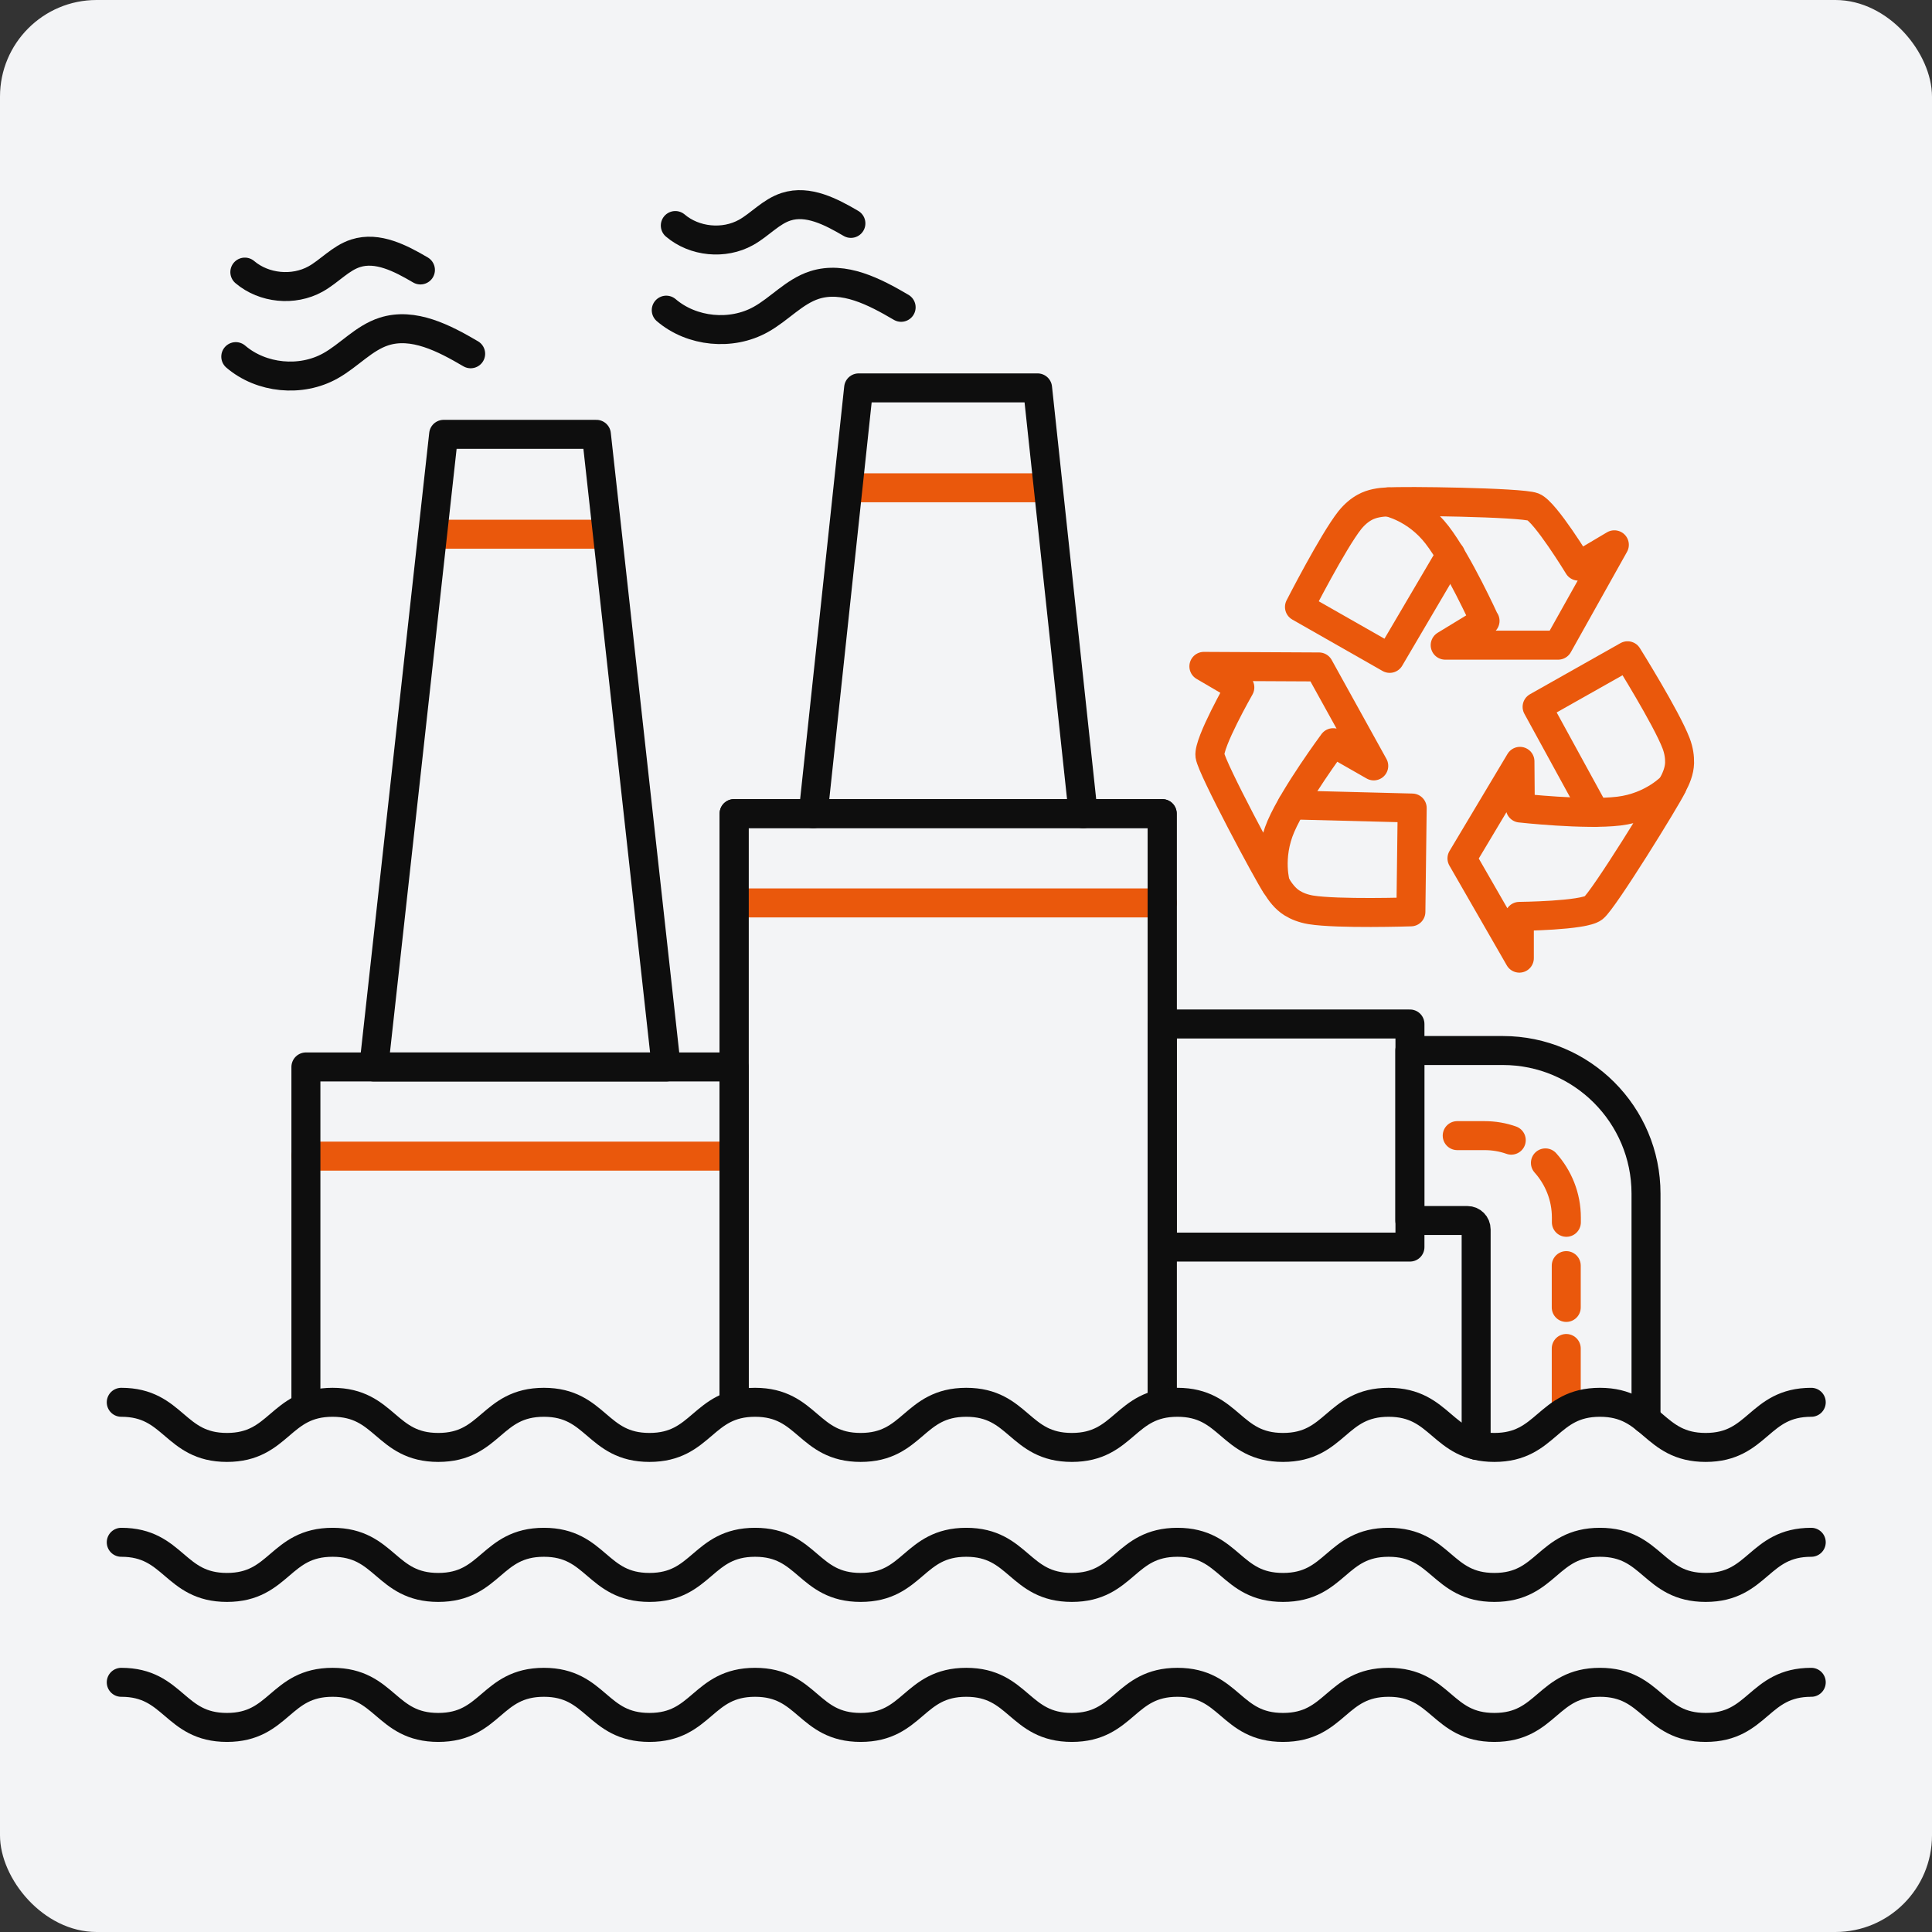 <?xml version="1.0" encoding="utf-8"?>
<svg xmlns="http://www.w3.org/2000/svg" fill="none" height="80" viewBox="0 0 80 80" width="80">
<rect x="0" y="0" width="80" height="80" fill="#333333" stroke="none"/>
<rect fill="#F3F4F6" height="80" rx="4" width="80"/>
<path d="M75 63.863C72.811 63.863 72.811 65.732 70.628 65.732C68.439 65.732 68.439 63.863 66.25 63.863C64.061 63.863 64.061 65.732 61.878 65.732C59.689 65.732 59.689 63.863 57.5 63.863C55.312 63.863 55.312 65.732 53.128 65.732C50.939 65.732 50.939 63.863 48.755 63.863C46.567 63.863 46.567 65.732 44.383 65.732C42.194 65.732 42.194 63.863 40.011 63.863C37.822 63.863 37.822 65.732 35.638 65.732C33.449 65.732 33.449 63.863 31.266 63.863C29.077 63.863 29.077 65.732 26.893 65.732C24.704 65.732 24.704 63.863 22.521 63.863C20.332 63.863 20.332 65.732 18.148 65.732C15.96 65.732 15.96 63.863 13.771 63.863C11.582 63.863 11.582 65.732 9.398 65.732C7.21 65.732 7.21 63.863 5.021 63.863" stroke="#0E0E0E" stroke-linecap="round" stroke-linejoin="round" stroke-width="1.2"/>
<path d="M75 69.661C72.811 69.661 72.811 71.529 70.628 71.529C68.439 71.529 68.439 69.661 66.25 69.661C64.061 69.661 64.061 71.529 61.878 71.529C59.689 71.529 59.689 69.661 57.5 69.661C55.312 69.661 55.312 71.529 53.128 71.529C50.939 71.529 50.939 69.661 48.755 69.661C46.567 69.661 46.567 71.529 44.383 71.529C42.194 71.529 42.194 69.661 40.011 69.661C37.822 69.661 37.822 71.529 35.638 71.529C33.449 71.529 33.449 69.661 31.266 69.661C29.077 69.661 29.077 71.529 26.893 71.529C24.704 71.529 24.704 69.661 22.521 69.661C20.332 69.661 20.332 71.529 18.148 71.529C15.96 71.529 15.96 69.661 13.771 69.661C11.582 69.661 11.582 71.529 9.398 71.529C7.21 71.529 7.21 69.661 5.021 69.661" stroke="#0E0E0E" stroke-linecap="round" stroke-linejoin="round" stroke-width="1.2"/>
<path d="M30.398 37.388H48.125" stroke="#EA580C" stroke-linecap="round" stroke-linejoin="round" stroke-width="1.2"/>
<path d="M12.667 47.873H30.398" stroke="#EA580C" stroke-linecap="round" stroke-linejoin="round" stroke-width="1.2"/>
<path d="M64.855 55.838V58.288" stroke="#EA580C" stroke-linecap="round" stroke-linejoin="round" stroke-width="1.2"/>
<path d="M68.158 58.767V49.425C68.158 46.157 65.501 43.5 62.233 43.5H58.378V50.539H60.759C60.961 50.539 61.124 50.702 61.124 50.909V59.846" stroke="#0E0E0E" stroke-linecap="round" stroke-linejoin="round" stroke-width="1.2"/>
<path d="M64.855 52.407V54.138" stroke="#EA580C" stroke-linecap="round" stroke-linejoin="round" stroke-width="1.2"/>
<path d="M63.992 48.153C64.53 48.755 64.86 49.548 64.86 50.416V50.613" stroke="#EA580C" stroke-linecap="round" stroke-linejoin="round" stroke-width="1.2"/>
<path d="M60.34 47.024H61.469C61.858 47.024 62.233 47.089 62.578 47.212" stroke="#EA580C" stroke-linecap="round" stroke-linejoin="round" stroke-width="1.2"/>
<path d="M24.695 22.121H18.37" stroke="#EA580C" stroke-linecap="round" stroke-linejoin="round" stroke-width="1.2"/>
<path d="M42.968 20.198H35.55" stroke="#EA580C" stroke-linecap="round" stroke-linejoin="round" stroke-width="1.2"/>
<path d="M30.398 58.067V33.69H48.125V58.067" stroke="#0E0E0E" stroke-linecap="round" stroke-linejoin="round" stroke-width="1.2"/>
<path d="M30.398 58.067V33.69H48.125V58.067" stroke="#0E0E0E" stroke-linecap="round" stroke-linejoin="round" stroke-width="1.2"/>
<path d="M12.667 58.066V44.18H30.398V58.066" stroke="#0E0E0E" stroke-linecap="round" stroke-linejoin="round" stroke-width="1.2"/>
<path d="M24.695 17.985H18.37L15.477 44.181H27.588L24.695 17.985Z" stroke="#0E0E0E" stroke-linecap="round" stroke-linejoin="round" stroke-width="1.2"/>
<path d="M44.852 33.695L42.964 16.062H35.554L33.671 33.695" stroke="#0E0E0E" stroke-linecap="round" stroke-linejoin="round" stroke-width="1.2"/>
<path d="M58.383 42.401H48.125V51.639H58.383V42.401Z" stroke="#0E0E0E" stroke-linecap="round" stroke-linejoin="round" stroke-width="1.2"/>
<path d="M19.489 14.649C18.39 14.003 17.113 13.338 15.901 13.727C15.058 13.998 14.451 14.723 13.677 15.152C12.46 15.832 10.823 15.674 9.763 14.767" stroke="#0E0E0E" stroke-linecap="round" stroke-linejoin="round" stroke-width="1.2"/>
<path d="M17.409 11.178C16.586 10.695 15.634 10.197 14.727 10.488C14.096 10.69 13.643 11.232 13.066 11.553C12.154 12.06 10.932 11.942 10.138 11.267" stroke="#0E0E0E" stroke-linecap="round" stroke-linejoin="round" stroke-width="1.2"/>
<path d="M37.314 12.725C36.215 12.079 34.938 11.414 33.725 11.803C32.883 12.074 32.276 12.799 31.502 13.228C30.285 13.908 28.648 13.75 27.588 12.843" stroke="#0E0E0E" stroke-linecap="round" stroke-linejoin="round" stroke-width="1.2"/>
<path d="M35.234 9.25C34.411 8.767 33.459 8.269 32.552 8.56C31.921 8.762 31.468 9.304 30.891 9.625C29.979 10.133 28.756 10.014 27.963 9.339" stroke="#0E0E0E" stroke-linecap="round" stroke-linejoin="round" stroke-width="1.2"/>
<path d="M75 58.066C72.811 58.066 72.811 59.935 70.628 59.935C68.439 59.935 68.439 58.066 66.25 58.066C64.061 58.066 64.061 59.935 61.878 59.935C59.689 59.935 59.689 58.066 57.5 58.066C55.312 58.066 55.312 59.935 53.128 59.935C50.939 59.935 50.939 58.066 48.755 58.066C46.567 58.066 46.567 59.935 44.383 59.935C42.194 59.935 42.194 58.066 40.011 58.066C37.822 58.066 37.822 59.935 35.638 59.935C33.449 59.935 33.449 58.066 31.266 58.066C29.077 58.066 29.077 59.935 26.893 59.935C24.704 59.935 24.704 58.066 22.521 58.066C20.332 58.066 20.332 59.935 18.148 59.935C15.96 59.935 15.96 58.066 13.771 58.066C11.582 58.066 11.582 59.935 9.398 59.935C7.21 59.935 7.21 58.066 5.021 58.066" stroke="#0E0E0E" stroke-linecap="round" stroke-linejoin="round" stroke-width="1.2"/>
<path d="M61.493 25.709L59.842 26.715H64.52L66.847 22.559L65.358 23.442C65.358 23.442 63.983 21.184 63.485 20.991C62.987 20.799 58.033 20.73 57.481 20.785C57.481 20.785 58.639 21.021 59.507 22.15C60.379 23.279 61.483 25.709 61.483 25.709H61.493Z" stroke="#EA580C" stroke-linecap="round" stroke-linejoin="round" stroke-width="1.2"/>
<path d="M60.069 22.969L57.545 27.262L53.808 25.133C53.808 25.133 55.189 22.432 55.889 21.544C56.091 21.293 56.303 21.12 56.51 21.007C56.805 20.844 57.141 20.795 57.486 20.78" stroke="#EA580C" stroke-linecap="round" stroke-linejoin="round" stroke-width="1.2"/>
<path d="M55.203 30.753L56.884 31.714L54.617 27.617L49.85 27.593L51.339 28.465C51.339 28.465 50.027 30.762 50.101 31.29C50.175 31.817 52.512 36.185 52.827 36.643C52.827 36.643 52.477 35.514 53.044 34.208C53.611 32.902 55.203 30.753 55.203 30.753Z" stroke="#EA580C" stroke-linecap="round" stroke-linejoin="round" stroke-width="1.2"/>
<path d="M53.498 33.331L58.476 33.459L58.422 37.758C58.422 37.758 55.395 37.856 54.272 37.674C53.956 37.62 53.7 37.516 53.503 37.393C53.217 37.215 53.014 36.944 52.832 36.644" stroke="#EA580C" stroke-linecap="round" stroke-linejoin="round" stroke-width="1.2"/>
<path d="M62.953 33.459L62.938 31.526L60.537 35.544L62.913 39.675V37.945C62.913 37.945 65.565 37.92 65.984 37.595C66.403 37.269 69.006 33.05 69.243 32.547C69.243 32.547 68.444 33.419 67.029 33.587C65.615 33.755 62.958 33.459 62.958 33.459H62.953Z" stroke="#EA580C" stroke-linecap="round" stroke-linejoin="round" stroke-width="1.2"/>
<path d="M66.038 33.637L63.648 29.269L67.394 27.154C67.394 27.154 69.001 29.723 69.405 30.782C69.519 31.083 69.553 31.354 69.548 31.591C69.538 31.926 69.405 32.242 69.237 32.547" stroke="#EA580C" stroke-linecap="round" stroke-linejoin="round" stroke-width="1.2"/>
</svg>